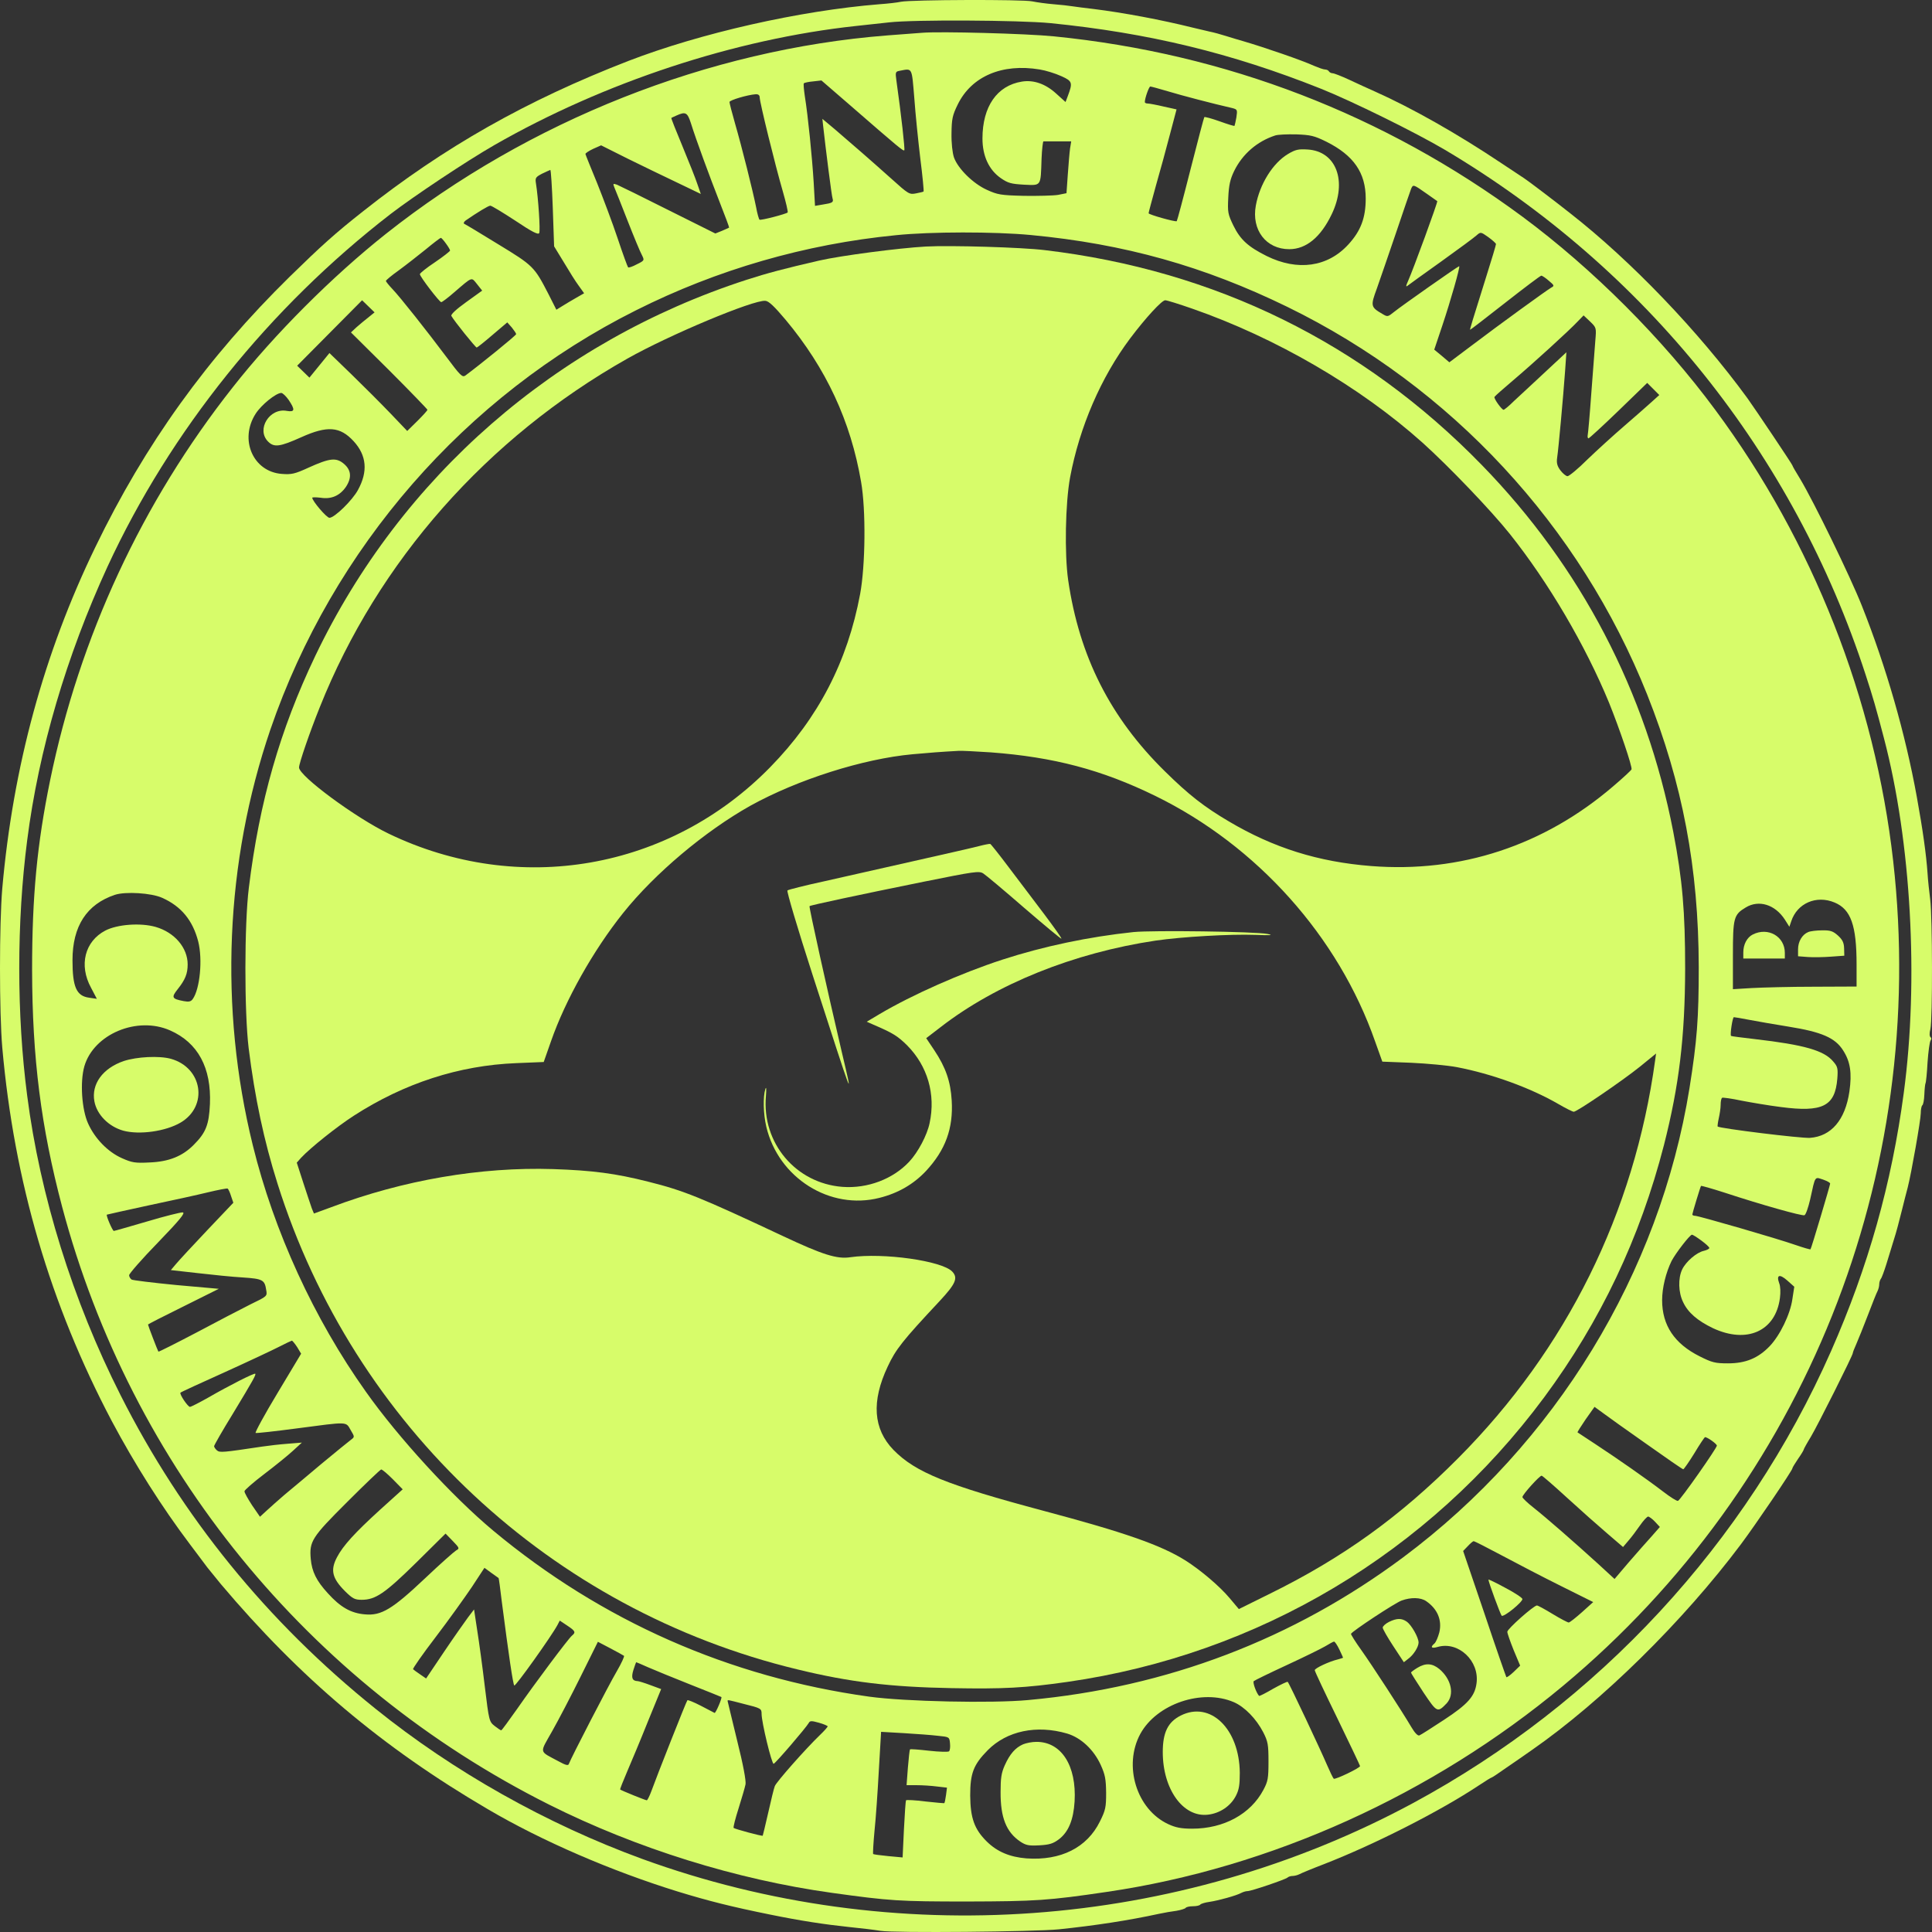 <?xml version="1.0" encoding="UTF-8"?>
<svg width="157px" height="157px" viewBox="0 0 157 157" version="1.1" xmlns="http://www.w3.org/2000/svg" xmlns:xlink="http://www.w3.org/1999/xlink">
    <rect x="0" y="0" width="157" height="157" fill="#333333" stroke="none"/>
    <title>steyning-town-hover</title>
    <g id="Page-1" stroke="none" stroke-width="1" fill="none" fill-rule="evenodd">
        <g id="steyning-town-hover" transform="translate(-0, 0)" fill="#D7FC6A" fill-rule="nonzero">
            <g id="Group" transform="translate(78.5, 78.5) scale(-1, 1) rotate(-180) translate(-78.5, -78.5) translate(0, 0)">
                <path d="M73.211,156.857 C72.935,156.795 72.152,156.703 71.477,156.657 C64.972,156.134 56.918,154.305 51.057,152.045 C42.773,148.833 36.099,145.051 29.518,139.84 C27.232,138.042 26.096,137.012 23.565,134.537 C16.83,127.927 11.782,120.887 7.748,112.54 C3.559,103.901 1.059,94.678 0.184,84.794 C-0.061,81.904 -0.061,74.725 0.184,71.881 C1.151,60.967 4.081,51.006 9.082,41.522 C10.939,38.033 13.163,34.512 15.464,31.469 C16.063,30.67 16.692,29.839 16.861,29.609 C17.029,29.394 17.52,28.794 17.935,28.287 C24.378,20.647 31.082,14.99 39.643,9.979 C44.061,7.381 49.707,4.952 55.062,3.292 C57.562,2.524 59.465,2.047 62.579,1.417 C65.064,0.91 66.982,0.618 69.023,0.402 C69.958,0.31 71.094,0.172 71.554,0.095 C72.659,-0.089 84.073,0.018 86.052,0.218 C88.997,0.525 91.713,0.94 94.183,1.478 C94.613,1.571 95.242,1.678 95.61,1.724 C95.963,1.786 96.3,1.893 96.346,1.955 C96.392,2.032 96.653,2.093 96.944,2.093 C97.236,2.093 97.497,2.155 97.543,2.232 C97.589,2.293 97.926,2.401 98.279,2.447 C99,2.554 100.473,2.954 100.887,3.185 C101.041,3.262 101.256,3.323 101.378,3.323 C101.685,3.323 104.431,4.261 104.615,4.414 C104.692,4.491 104.876,4.553 105.03,4.553 C105.183,4.553 105.428,4.614 105.582,4.691 C105.72,4.768 106.64,5.152 107.607,5.521 C111.749,7.135 117.058,9.841 120.157,11.901 C120.694,12.254 121.154,12.546 121.2,12.546 C121.246,12.546 121.798,12.915 122.427,13.361 C123.071,13.791 123.977,14.437 124.468,14.775 C130.175,18.741 136.787,25.259 141.466,31.5 C142.663,33.098 145.655,37.51 145.655,37.679 C145.655,37.741 145.869,38.079 146.115,38.448 C146.376,38.817 146.575,39.155 146.575,39.201 C146.575,39.247 146.836,39.724 147.158,40.246 C147.71,41.168 150.564,46.856 150.564,47.041 C150.564,47.102 150.687,47.425 150.855,47.794 C151.009,48.147 151.438,49.208 151.791,50.13 C152.144,51.068 152.497,51.944 152.574,52.082 C152.65,52.236 152.712,52.482 152.712,52.636 C152.712,52.79 152.773,52.974 152.834,53.066 C152.911,53.143 153.111,53.697 153.295,54.281 C153.479,54.88 153.755,55.772 153.908,56.279 C154.077,56.786 154.353,57.832 154.537,58.585 C154.722,59.353 154.952,60.214 155.028,60.506 C155.32,61.644 156.087,65.994 156.087,66.532 C156.087,66.839 156.148,67.131 156.21,67.178 C156.286,67.224 156.363,67.608 156.378,68.054 C156.394,68.484 156.44,68.899 156.47,68.961 C156.516,69.038 156.593,69.806 156.639,70.682 C156.701,71.543 156.808,72.343 156.885,72.45 C156.961,72.558 156.961,72.65 156.885,72.711 C156.793,72.773 156.777,73.034 156.869,73.372 C157.053,74.172 157.038,82.503 156.854,83.902 C156.777,84.517 156.67,85.47 156.639,86.023 C156.532,87.561 156.256,89.544 155.765,92.249 C154.829,97.399 153.279,102.794 151.3,107.775 C150.349,110.173 147.403,116.214 146.299,118.058 C145.946,118.627 145.655,119.134 145.655,119.18 C145.655,119.257 142.632,123.761 142.003,124.637 C138.03,130.079 132.568,135.782 127.597,139.671 C126.416,140.609 124.084,142.377 123.854,142.515 C123.716,142.607 122.887,143.16 121.998,143.745 C118.438,146.127 114.741,148.218 111.749,149.555 C111.197,149.801 110.246,150.232 109.632,150.524 C109.003,150.816 108.405,151.046 108.297,151.046 C108.175,151.046 108.037,151.123 107.991,151.2 C107.945,151.292 107.791,151.354 107.668,151.354 C107.546,151.354 107.162,151.492 106.794,151.646 C105.827,152.092 102.744,153.152 101.01,153.659 C100.627,153.767 100.013,153.951 99.629,154.074 C99.246,154.197 98.632,154.367 98.249,154.443 C97.865,154.536 97.282,154.674 96.944,154.751 C94.413,155.381 91.329,155.965 88.844,156.273 C88.2,156.349 87.433,156.442 87.156,156.488 C86.896,156.534 86.19,156.611 85.607,156.657 C85.039,156.703 84.257,156.811 83.889,156.888 C83.152,157.057 74.024,157.026 73.211,156.857 Z M85.361,155.12 C93.339,154.32 100.059,152.691 107.316,149.801 C109.862,148.787 115.063,146.219 117.426,144.821 C133.734,135.136 145.777,120.103 151.607,102.164 C152.19,100.381 152.466,99.428 153.095,97.014 C155.304,88.606 155.934,77.338 154.706,68.192 C153.724,60.814 151.807,54.035 148.8,47.21 C141.911,31.592 129.883,18.603 114.818,10.471 C95.671,0.156 72.643,-1.504 52.193,5.936 C44.414,8.78 36.851,13.038 30.515,18.141 C21.693,25.228 14.789,33.744 9.803,43.613 C5.907,51.314 3.252,59.861 2.209,67.962 C1.35,74.541 1.35,82.073 2.209,88.714 C3.145,96.046 5.4,103.701 8.745,110.972 C13.838,121.978 21.893,132.001 31.742,139.61 C33.644,141.07 37.94,143.929 40.165,145.205 C49.063,150.308 59.725,153.829 69.559,154.889 C70.449,154.981 71.661,155.12 72.244,155.181 C74.223,155.412 82.799,155.366 85.361,155.12 Z" id="Shape"></path>
                <path d="M74.929,154.336 C74.546,154.305 73.272,154.213 72.091,154.121 C57.593,152.983 42.988,147.203 31.359,137.996 C27.017,134.552 22.307,129.848 18.916,125.529 C11.537,116.183 6.459,105.238 4.066,93.556 C3.007,88.375 2.608,84.148 2.608,78.184 C2.623,71.005 3.329,65.441 5.047,58.938 C10.663,37.802 25.038,20.171 44.629,10.348 C51.748,6.782 59.848,4.261 67.58,3.185 C72.321,2.524 73.103,2.478 78.611,2.478 C84.134,2.493 85.177,2.554 89.964,3.262 C103.265,5.214 116.382,11.147 127.014,20.001 C146.667,36.372 156.731,61.536 153.847,87.023 C152.359,100.181 147.311,113.001 139.395,123.684 C135.115,129.48 129.438,135.152 123.716,139.394 C112.486,147.695 99.629,152.645 85.668,154.044 C83.398,154.274 76.371,154.459 74.929,154.336 Z M84.487,151.354 C84.978,151.277 85.76,151.031 86.236,150.816 C87.156,150.401 87.187,150.293 86.758,149.155 L86.589,148.71 L85.822,149.401 C84.963,150.185 83.996,150.524 83.045,150.37 C81.02,150.047 79.838,148.341 79.838,145.743 C79.838,144.329 80.36,143.191 81.342,142.515 C81.925,142.115 82.17,142.054 83.214,141.992 C84.64,141.931 84.564,141.823 84.64,144.098 C84.671,144.867 84.748,145.512 84.794,145.512 C84.855,145.512 85.392,145.512 85.975,145.512 L87.049,145.512 L86.957,144.944 C86.911,144.621 86.834,143.668 86.773,142.822 L86.666,141.3 L85.975,141.162 C85.592,141.101 84.349,141.07 83.214,141.085 C81.311,141.131 81.066,141.178 80.191,141.577 C79.071,142.084 77.844,143.299 77.522,144.206 C77.399,144.575 77.307,145.359 77.322,146.173 C77.338,147.342 77.399,147.634 77.829,148.51 C78.949,150.8 81.434,151.861 84.487,151.354 Z M74.3,149.017 C74.392,147.726 74.622,145.497 74.791,144.083 C74.975,142.653 75.083,141.47 75.052,141.439 C75.036,141.408 74.745,141.347 74.438,141.285 C73.901,141.178 73.824,141.224 72.444,142.469 C70.725,144.006 69.222,145.313 67.857,146.481 L66.829,147.342 L66.89,146.773 C67.105,144.851 67.58,141.085 67.657,140.87 C67.749,140.563 67.657,140.501 66.859,140.378 L66.23,140.271 L66.123,142.161 C66,144.19 65.663,147.572 65.402,149.186 C65.325,149.724 65.279,150.201 65.325,150.232 C65.371,150.278 65.709,150.354 66.077,150.385 L66.752,150.462 L69.115,148.418 C73.057,144.99 73.41,144.698 73.487,144.79 C73.548,144.851 73.257,147.526 72.843,150.462 C72.751,151.123 72.766,151.185 73.103,151.246 C74.162,151.446 74.085,151.584 74.3,149.017 Z M94.889,149.586 C95.993,149.248 98.647,148.556 100.136,148.218 C100.55,148.11 100.565,148.079 100.473,147.465 C100.412,147.111 100.335,146.804 100.32,146.773 C100.289,146.742 99.752,146.911 99.108,147.142 C98.463,147.372 97.896,147.526 97.865,147.48 C97.834,147.449 97.328,145.528 96.745,143.237 C96.162,140.932 95.656,139.041 95.625,139.025 C95.456,138.964 93.339,139.563 93.339,139.671 C93.339,139.748 93.615,140.747 93.938,141.931 C94.275,143.099 94.781,144.959 95.073,146.081 L95.61,148.11 L94.567,148.341 C93.984,148.479 93.401,148.587 93.278,148.587 C93.14,148.587 93.032,148.633 93.032,148.71 C93.032,149.017 93.37,149.97 93.477,149.97 C93.539,149.97 94.168,149.801 94.889,149.586 Z M61.735,149.079 C61.735,148.694 62.993,143.576 63.607,141.47 C63.868,140.563 64.052,139.779 64.006,139.733 C63.883,139.61 61.827,139.072 61.72,139.148 C61.674,139.179 61.536,139.64 61.444,140.163 C61.183,141.47 60.278,145.082 59.725,146.988 C59.48,147.849 59.281,148.617 59.281,148.71 C59.281,148.863 60.753,149.294 61.398,149.34 C61.628,149.355 61.735,149.263 61.735,149.079 Z M56.135,147.019 C56.565,145.635 57.685,142.607 58.498,140.532 C58.928,139.441 59.265,138.534 59.25,138.503 C59.219,138.487 58.958,138.364 58.667,138.241 L58.13,138.026 L54.31,139.932 C52.208,140.993 50.321,141.915 50.137,141.992 C49.815,142.1 49.799,142.084 49.922,141.777 C49.999,141.593 50.49,140.378 50.996,139.072 C51.502,137.78 52.024,136.52 52.162,136.274 C52.377,135.843 52.377,135.828 51.748,135.521 C51.41,135.336 51.088,135.229 51.042,135.275 C50.996,135.321 50.612,136.366 50.198,137.611 C49.784,138.856 49.017,140.885 48.526,142.115 C48.02,143.345 47.59,144.406 47.575,144.482 C47.559,144.544 47.836,144.728 48.188,144.897 L48.848,145.19 L51.027,144.098 C52.239,143.499 54.064,142.622 55.092,142.131 L56.949,141.239 L56.672,142.038 C56.534,142.469 55.982,143.852 55.46,145.113 C54.939,146.358 54.525,147.403 54.555,147.418 C54.586,147.434 54.77,147.526 54.985,147.618 C55.706,147.941 55.859,147.864 56.135,147.019 Z M107.791,145.482 C110,144.375 110.982,142.961 110.982,140.87 C110.982,139.302 110.583,138.241 109.586,137.15 C107.899,135.29 105.444,134.952 102.928,136.197 C101.424,136.95 100.795,137.519 100.228,138.672 C99.783,139.594 99.752,139.748 99.813,140.947 C99.859,141.946 99.967,142.438 100.289,143.099 C100.964,144.482 102.161,145.512 103.618,145.989 C103.833,146.066 104.6,146.096 105.336,146.081 C106.502,146.035 106.794,145.974 107.791,145.482 Z M44.921,140.101 L45.028,136.981 L45.826,135.674 C46.255,134.952 46.792,134.091 47.038,133.768 L47.467,133.169 L46.823,132.8 C46.455,132.585 45.949,132.293 45.688,132.124 L45.212,131.831 L44.568,133.107 C43.417,135.336 43.34,135.413 40.487,137.15 C39.06,138.026 37.817,138.78 37.725,138.81 C37.649,138.856 37.695,138.979 37.848,139.087 C38.784,139.733 39.689,140.286 39.843,140.286 C39.95,140.286 40.855,139.733 41.868,139.072 C43.218,138.165 43.739,137.903 43.816,138.057 C43.923,138.241 43.739,140.947 43.555,142.084 C43.479,142.546 43.525,142.607 44.046,142.884 C44.368,143.038 44.675,143.176 44.721,143.191 C44.767,143.207 44.859,141.808 44.921,140.101 Z M115.968,141.239 C116.398,140.932 116.766,140.67 116.797,140.655 C116.858,140.609 114.864,135.152 114.419,134.153 C114.235,133.753 114.235,133.661 114.388,133.784 C114.495,133.876 115.723,134.752 117.119,135.751 C118.515,136.75 119.804,137.703 119.988,137.873 C120.325,138.165 120.325,138.165 120.939,137.734 C121.277,137.488 121.568,137.227 121.568,137.165 C121.568,137.089 121.215,135.905 120.786,134.552 C119.62,130.848 119.435,130.217 119.466,130.202 C119.482,130.187 120.755,131.17 122.304,132.385 C123.854,133.599 125.173,134.598 125.25,134.598 C125.327,134.598 125.603,134.414 125.864,134.183 C126.309,133.814 126.324,133.768 126.063,133.63 C125.71,133.43 121.89,130.663 119.558,128.895 L117.779,127.558 L117.165,128.081 L116.551,128.588 L117.211,130.556 C117.871,132.523 118.684,135.367 118.576,135.367 C118.484,135.367 113.866,132.124 113.299,131.662 C112.777,131.247 112.762,131.232 112.332,131.493 C111.381,132.047 111.366,132.139 111.887,133.553 C112.133,134.26 112.839,136.289 113.437,138.057 C114.035,139.84 114.588,141.439 114.664,141.639 C114.833,142.038 114.833,142.038 115.968,141.239 Z M83.751,137.903 C91.391,137.181 97.834,135.367 104.615,132.062 C117.932,125.56 128.38,114.292 133.857,100.55 C136.741,93.294 138.03,86.454 138.045,78.414 C138.045,74.233 137.907,72.435 137.293,68.576 C134.869,53.543 126.416,39.693 114.035,30.454 C105.106,23.798 94.843,19.879 83.551,18.849 C80.606,18.572 73.518,18.726 70.633,19.125 C59.25,20.709 48.894,25.274 40.073,32.622 C36.79,35.358 32.371,40.169 29.732,43.905 C25.513,49.838 22.261,56.94 20.543,63.934 C17.796,75.094 18.303,86.946 21.969,97.706 C27.032,112.463 37.802,124.837 51.686,131.785 C58.268,135.09 65.433,137.165 72.812,137.888 C75.65,138.18 80.805,138.18 83.751,137.903 Z M36.237,137.212 C36.421,136.966 36.575,136.704 36.575,136.643 C36.575,136.581 36.022,136.151 35.347,135.69 C34.672,135.244 34.12,134.798 34.12,134.721 C34.12,134.522 35.7,132.462 35.854,132.446 C35.93,132.446 36.421,132.815 36.928,133.261 C38.431,134.552 38.293,134.491 38.769,133.907 L39.183,133.384 L37.879,132.446 C37.066,131.862 36.605,131.432 36.682,131.324 C36.897,130.925 38.646,128.757 38.738,128.757 C38.784,128.757 39.367,129.218 40.027,129.787 L41.223,130.802 L41.591,130.387 C41.776,130.156 41.944,129.91 41.944,129.848 C41.944,129.741 38.999,127.358 37.817,126.482 C37.572,126.313 37.403,126.482 36.268,128.004 C34.642,130.171 32.54,132.831 31.88,133.522 C31.589,133.83 31.359,134.122 31.359,134.168 C31.359,134.229 31.819,134.614 32.402,135.029 C32.969,135.444 33.951,136.212 34.58,136.72 C35.209,137.242 35.777,137.673 35.823,137.673 C35.869,137.673 36.053,137.473 36.237,137.212 Z M29.947,131.217 C29.671,131.001 29.241,130.648 28.981,130.417 L28.52,129.987 L31.635,126.897 C33.338,125.191 34.734,123.746 34.734,123.7 C34.734,123.638 34.366,123.239 33.921,122.793 L33.092,121.978 L31.727,123.408 C30.975,124.192 29.548,125.621 28.566,126.574 L26.771,128.311 L25.958,127.312 L25.145,126.313 L24.639,126.805 L24.148,127.281 L26.787,129.941 L29.425,132.6 L29.932,132.108 L30.438,131.616 L29.947,131.217 Z M129.638,129.295 C129.592,128.711 129.454,126.805 129.316,125.068 C129.193,123.331 129.055,121.794 129.024,121.655 C128.993,121.502 129.024,121.379 129.085,121.379 C129.147,121.379 130.251,122.393 131.54,123.638 L133.857,125.883 L134.348,125.391 L134.839,124.899 L134.21,124.33 C133.872,124.023 132.875,123.146 131.985,122.378 C131.111,121.625 129.76,120.395 128.993,119.657 C128.242,118.904 127.505,118.304 127.383,118.304 C127.26,118.304 126.999,118.519 126.8,118.781 C126.539,119.134 126.477,119.38 126.539,119.811 C126.646,120.502 127.03,124.73 127.183,126.836 L127.29,128.373 L125.557,126.759 C124.606,125.867 123.47,124.822 123.041,124.422 C122.627,124.007 122.228,123.684 122.182,123.7 C122.028,123.715 121.384,124.607 121.445,124.745 C121.476,124.807 122.151,125.406 122.949,126.082 C124.514,127.404 127.505,130.125 128.226,130.894 L128.687,131.37 L129.208,130.878 C129.73,130.371 129.73,130.371 129.638,129.295 Z M23.458,124.499 C23.994,123.7 23.964,123.5 23.319,123.608 C21.908,123.884 20.803,122.101 21.785,121.117 C22.276,120.625 22.736,120.687 24.485,121.471 C26.603,122.424 27.63,122.347 28.735,121.148 C29.794,119.995 29.916,118.689 29.088,117.182 C28.643,116.352 27.186,114.922 26.771,114.922 C26.541,114.922 25.375,116.291 25.375,116.552 C25.375,116.598 25.682,116.598 26.066,116.552 C26.925,116.414 27.615,116.721 28.106,117.428 C28.597,118.166 28.551,118.796 27.953,119.303 C27.324,119.841 26.802,119.78 25.068,118.996 C23.964,118.489 23.688,118.427 22.905,118.489 C20.573,118.658 19.423,121.271 20.773,123.377 C21.233,124.099 22.43,125.068 22.859,125.068 C22.967,125.068 23.243,124.807 23.458,124.499 Z M13.179,84.04 C14.728,83.349 15.664,82.211 16.109,80.49 C16.477,79.029 16.247,76.631 15.664,75.817 C15.511,75.601 15.342,75.571 14.928,75.647 C13.961,75.832 13.9,75.94 14.452,76.631 C15.05,77.384 15.25,77.876 15.25,78.63 C15.25,79.982 14.191,81.227 12.657,81.673 C11.43,82.027 9.543,81.888 8.561,81.381 C6.888,80.505 6.398,78.568 7.395,76.739 L7.87,75.832 L7.241,75.924 C6.213,76.063 5.891,76.785 5.891,78.968 C5.891,81.735 7.042,83.518 9.343,84.286 C10.202,84.563 12.289,84.44 13.179,84.04 Z M149.091,83.656 C150.41,83.103 150.871,81.796 150.871,78.614 L150.871,76.831 L147.388,76.816 C145.455,76.816 143.2,76.754 142.356,76.708 L140.822,76.616 L140.822,79.367 C140.822,82.411 140.883,82.672 141.865,83.257 C142.924,83.902 144.243,83.502 145.041,82.273 L145.409,81.689 L145.562,82.134 C146.038,83.595 147.603,84.286 149.091,83.656 Z M142.141,74.126 C142.77,74.003 144.212,73.757 145.348,73.572 C148.033,73.142 149.137,72.665 149.781,71.635 C150.364,70.728 150.503,69.806 150.288,68.3 C149.95,65.994 148.815,64.657 147.081,64.534 C146.33,64.488 139.748,65.302 139.579,65.456 C139.564,65.487 139.595,65.779 139.671,66.117 C139.748,66.455 139.825,66.947 139.825,67.224 C139.825,67.485 139.871,67.746 139.947,67.792 C140.009,67.823 140.714,67.731 141.497,67.562 C142.295,67.408 143.737,67.162 144.719,67.039 C148.109,66.593 149.122,67.101 149.306,69.345 C149.367,70.175 149.337,70.329 148.968,70.744 C148.232,71.635 146.606,72.097 142.617,72.558 C141.574,72.681 140.699,72.788 140.668,72.819 C140.576,72.927 140.791,74.341 140.899,74.341 C140.96,74.341 141.528,74.249 142.141,74.126 Z M13.823,73.265 C16.093,72.266 17.183,70.221 17.06,67.285 C16.983,65.61 16.738,64.964 15.756,63.98 C14.835,63.043 13.731,62.597 12.151,62.535 C10.969,62.474 10.724,62.52 9.895,62.889 C8.76,63.396 7.717,64.472 7.165,65.687 C6.643,66.824 6.49,69.084 6.858,70.36 C7.625,72.973 11.153,74.448 13.823,73.265 Z M148.247,61.106 C148.508,61.013 148.723,60.891 148.723,60.814 C148.723,60.691 147.189,55.526 147.127,55.48 C147.097,55.449 146.575,55.603 145.946,55.818 C144.412,56.356 138.03,58.2 137.754,58.2 C137.631,58.2 137.523,58.247 137.523,58.308 C137.523,58.4 138.168,60.537 138.229,60.629 C138.244,60.66 139.119,60.414 140.162,60.076 C143.108,59.107 146.437,58.17 146.636,58.247 C146.744,58.293 146.943,58.861 147.097,59.522 C147.542,61.536 147.434,61.382 148.247,61.106 Z M18.778,59.799 L18.962,59.261 L16.83,57.017 C15.664,55.787 14.529,54.557 14.299,54.281 L13.884,53.789 L16.063,53.543 C17.259,53.404 18.916,53.235 19.745,53.189 C21.356,53.082 21.509,52.989 21.632,52.175 C21.724,51.667 21.724,51.667 20.358,51.006 C19.622,50.638 17.643,49.608 15.971,48.716 C14.299,47.84 12.902,47.133 12.872,47.163 C12.826,47.21 12.028,49.285 12.028,49.362 C12.028,49.392 13.317,50.053 14.912,50.837 L17.781,52.267 L14.329,52.574 C12.427,52.759 10.785,52.959 10.693,53.02 C10.586,53.097 10.494,53.251 10.494,53.374 C10.494,53.497 11.537,54.696 12.826,56.018 C14.621,57.878 15.081,58.446 14.851,58.477 C14.697,58.493 13.393,58.17 11.951,57.739 C10.524,57.324 9.312,56.971 9.251,56.971 C9.144,56.971 8.607,58.216 8.683,58.293 C8.714,58.308 10.233,58.646 12.074,59.046 C13.9,59.43 16.078,59.907 16.891,60.107 C17.72,60.306 18.441,60.445 18.502,60.414 C18.548,60.383 18.686,60.107 18.778,59.799 Z M138.26,56.187 C138.613,55.925 138.904,55.664 138.904,55.587 C138.904,55.51 138.705,55.418 138.475,55.357 C137.876,55.234 137.002,54.48 136.695,53.835 C136.357,53.112 136.388,51.975 136.772,51.191 C137.171,50.33 137.953,49.669 139.196,49.07 C141.957,47.778 144.289,48.824 144.642,51.514 C144.703,51.975 144.688,52.467 144.581,52.728 C144.335,53.404 144.611,53.497 145.24,52.943 L145.808,52.436 L145.655,51.437 C145.486,50.207 144.642,48.47 143.798,47.594 C142.862,46.625 141.85,46.21 140.423,46.21 C139.38,46.21 139.134,46.272 138.122,46.779 C136.066,47.809 135.069,49.3 135.069,51.345 C135.069,52.344 135.376,53.589 135.836,54.527 C136.173,55.172 137.324,56.663 137.493,56.663 C137.569,56.663 137.907,56.448 138.26,56.187 Z M24.148,47.532 L24.47,46.994 L22.552,43.797 C21.494,42.045 20.696,40.569 20.773,40.554 C20.865,40.523 22.368,40.692 24.117,40.923 C28.321,41.476 28.091,41.491 28.49,40.8 C28.827,40.231 28.827,40.231 28.52,40 C28.352,39.877 27.278,39.001 26.127,38.048 C24.976,37.08 23.642,35.957 23.135,35.542 C22.644,35.112 21.985,34.543 21.678,34.251 L21.126,33.744 L20.481,34.682 C20.144,35.204 19.852,35.711 19.868,35.819 C19.868,35.911 20.589,36.542 21.478,37.218 C22.368,37.894 23.412,38.74 23.81,39.109 L24.531,39.77 L23.381,39.677 C22.752,39.631 21.816,39.524 21.31,39.447 C18.119,38.97 17.858,38.94 17.628,39.139 C17.505,39.247 17.398,39.401 17.398,39.478 C17.398,39.554 18.073,40.738 18.916,42.106 C20.589,44.873 20.819,45.288 20.742,45.365 C20.665,45.442 18.625,44.412 16.922,43.428 C16.186,43.013 15.526,42.675 15.434,42.675 C15.265,42.675 14.559,43.72 14.667,43.828 C14.697,43.874 16.308,44.612 18.257,45.488 C20.19,46.364 22.184,47.302 22.69,47.563 C23.197,47.824 23.657,48.04 23.718,48.055 C23.764,48.055 23.964,47.809 24.148,47.532 Z M133.811,39.647 C135.391,38.525 136.726,37.602 136.787,37.602 C136.833,37.602 137.247,38.186 137.692,38.909 C138.122,39.631 138.521,40.215 138.551,40.215 C138.751,40.215 139.518,39.662 139.518,39.524 C139.518,39.324 136.557,35.097 136.357,35.035 C136.265,35.004 135.728,35.343 135.13,35.804 C133.826,36.803 131.448,38.463 129.622,39.662 C128.871,40.154 128.226,40.584 128.196,40.6 C128.165,40.615 128.472,41.092 128.855,41.66 L129.576,42.675 L130.251,42.183 C130.62,41.906 132.231,40.753 133.811,39.647 Z M31.926,36.788 L32.724,35.973 L30.868,34.297 C28.827,32.437 27.876,31.392 27.385,30.454 C26.833,29.409 26.986,28.748 28.045,27.687 C28.658,27.088 28.827,26.996 29.395,26.996 C30.515,26.996 31.282,27.518 33.829,30.024 L36.207,32.376 L36.79,31.776 C37.342,31.208 37.357,31.161 37.066,31.008 C36.912,30.915 35.777,29.916 34.58,28.779 C31.88,26.227 30.99,25.689 29.656,25.812 C28.52,25.904 27.661,26.396 26.649,27.518 C25.713,28.533 25.345,29.286 25.253,30.316 C25.13,31.746 25.329,32.068 28.198,34.928 C29.64,36.372 30.898,37.571 30.975,37.587 C31.067,37.587 31.481,37.233 31.926,36.788 Z M127.352,35.281 C128.426,34.297 129.899,32.991 130.604,32.391 L131.893,31.284 L132.323,31.792 C132.568,32.068 132.982,32.622 133.258,33.021 C133.535,33.421 133.841,33.759 133.933,33.759 C134.01,33.759 134.271,33.575 134.486,33.344 L134.885,32.914 L134.21,32.145 C133.826,31.73 132.998,30.777 132.353,30.039 L131.203,28.687 L129.868,29.916 C127.873,31.73 125.634,33.682 124.621,34.482 C124.13,34.866 123.716,35.266 123.716,35.343 C123.716,35.542 125.127,37.11 125.281,37.08 C125.342,37.08 126.278,36.265 127.352,35.281 Z M122.028,30.608 C123.21,29.978 125.357,28.856 126.815,28.133 L129.469,26.811 L128.548,25.981 C128.042,25.535 127.567,25.151 127.475,25.151 C127.398,25.151 126.8,25.458 126.171,25.843 C125.542,26.227 124.974,26.535 124.897,26.535 C124.636,26.535 122.489,24.628 122.489,24.398 C122.489,24.259 122.734,23.583 123.01,22.891 L123.532,21.646 L123.01,21.139 C122.719,20.862 122.458,20.678 122.412,20.709 C122.381,20.755 121.568,23.076 120.632,25.874 L118.899,30.962 L119.282,31.361 C119.482,31.576 119.696,31.761 119.758,31.761 C119.819,31.761 120.847,31.238 122.028,30.608 Z M40.518,28.763 C40.533,28.763 40.656,27.903 40.778,26.842 C41.346,22.461 41.684,20.155 41.791,20.032 C41.883,19.925 44.829,24.06 45.304,24.951 L45.488,25.305 L46.087,24.905 C46.762,24.459 46.808,24.352 46.47,24.075 C46.179,23.829 43.54,20.309 42.021,18.126 C41.346,17.173 40.778,16.389 40.732,16.389 C40.671,16.389 40.441,16.558 40.195,16.743 C39.75,17.096 39.735,17.173 39.398,19.94 C39.214,21.493 38.937,23.537 38.784,24.49 L38.523,26.212 L38.032,25.566 C37.771,25.213 36.882,23.952 36.084,22.768 L34.626,20.601 L34.135,20.939 C33.859,21.124 33.614,21.308 33.568,21.354 C33.522,21.4 34.335,22.569 35.393,23.952 C36.437,25.32 37.756,27.165 38.339,28.026 L39.367,29.594 L39.935,29.178 C40.241,28.963 40.502,28.779 40.518,28.763 Z M115.892,26.888 C116.812,26.258 117.196,25.351 116.965,24.352 C116.858,23.952 116.689,23.552 116.567,23.445 C116.198,23.137 116.321,23.014 116.843,23.168 C118.515,23.645 120.233,22.031 119.988,20.217 C119.85,19.156 119.282,18.51 117.334,17.235 C116.352,16.589 115.462,16.02 115.339,15.974 C115.217,15.928 114.971,16.174 114.71,16.62 C113.882,18.019 111.458,21.739 110.614,22.922 C110.138,23.583 109.77,24.183 109.786,24.229 C109.878,24.444 113.376,26.75 113.897,26.934 C114.649,27.211 115.447,27.195 115.892,26.888 Z M50.704,22.446 C50.766,22.415 50.505,21.846 50.121,21.185 C49.477,20.094 46.378,14.099 46.225,13.653 C46.179,13.499 45.949,13.561 45.396,13.868 C43.77,14.744 43.831,14.468 44.875,16.328 C45.381,17.219 46.424,19.218 47.191,20.77 L48.587,23.583 L49.585,23.06 C50.137,22.768 50.643,22.492 50.704,22.446 Z M108.834,22.968 C109.003,22.615 109.141,22.307 109.141,22.292 C109.141,22.277 108.957,22.215 108.727,22.154 C108.006,21.984 106.84,21.431 106.84,21.277 C106.84,21.185 107.668,19.433 108.681,17.358 C109.693,15.267 110.522,13.53 110.522,13.484 C110.522,13.33 108.528,12.377 108.389,12.454 C108.328,12.5 108.083,13.007 107.837,13.576 C107.362,14.698 104.769,20.217 104.646,20.324 C104.615,20.37 104.078,20.109 103.465,19.771 C102.866,19.417 102.345,19.156 102.314,19.187 C102.084,19.448 101.777,20.294 101.885,20.386 C101.946,20.447 103.143,21.031 104.539,21.677 C105.935,22.323 107.346,23.014 107.684,23.214 C108.021,23.414 108.343,23.598 108.405,23.598 C108.466,23.614 108.666,23.322 108.834,22.968 Z M52.638,21.523 C53.128,21.308 54.663,20.678 56.059,20.124 C57.455,19.571 58.605,19.11 58.621,19.095 C58.698,19.018 58.161,17.773 58.069,17.803 C58.022,17.834 57.516,18.095 56.949,18.387 C56.381,18.68 55.89,18.879 55.859,18.833 C55.783,18.772 53.343,12.592 52.929,11.439 C52.776,11.024 52.607,10.702 52.561,10.702 C52.453,10.702 50.52,11.486 50.398,11.578 C50.367,11.593 50.628,12.254 50.965,13.038 C51.303,13.822 52.07,15.651 52.653,17.112 L53.727,19.74 L52.852,20.063 C52.361,20.247 51.901,20.386 51.824,20.386 C51.38,20.401 51.272,20.647 51.472,21.293 C51.579,21.631 51.686,21.923 51.702,21.923 C51.732,21.923 52.147,21.739 52.638,21.523 Z M100.258,18.68 C101.148,18.295 102.084,17.327 102.652,16.235 C103.035,15.482 103.081,15.236 103.081,13.853 C103.081,12.485 103.035,12.239 102.667,11.547 C101.624,9.579 99.445,8.396 96.883,8.396 C95.978,8.396 95.533,8.488 94.935,8.765 C92.357,9.964 91.268,13.515 92.664,16.097 C93.999,18.541 97.681,19.786 100.258,18.68 Z M60.416,18.541 C61.843,18.188 61.889,18.157 61.889,17.726 C61.889,17.035 62.717,13.622 62.87,13.668 C63.039,13.73 65.494,16.589 65.724,16.989 C65.816,17.173 65.954,17.173 66.552,17.004 C66.936,16.896 67.258,16.758 67.258,16.712 C67.258,16.65 66.967,16.328 66.629,16.005 C65.479,14.898 63.085,12.193 62.963,11.854 C62.886,11.67 62.656,10.702 62.426,9.687 C62.195,8.688 61.996,7.842 61.981,7.827 C61.935,7.766 59.725,8.365 59.618,8.457 C59.572,8.503 59.756,9.226 60.017,10.041 C60.278,10.871 60.539,11.762 60.585,12.008 C60.631,12.3 60.4,13.576 59.894,15.59 C59.48,17.311 59.127,18.741 59.127,18.772 C59.127,18.879 59.112,18.879 60.416,18.541 Z M86.712,16.128 C87.847,15.79 88.875,14.821 89.442,13.591 C89.811,12.777 89.872,12.423 89.887,11.316 C89.887,10.133 89.841,9.902 89.381,8.98 C88.338,6.859 86.205,5.783 83.413,5.982 C82.063,6.09 81.035,6.52 80.191,7.35 C79.179,8.35 78.857,9.257 78.841,11.086 C78.841,12.9 79.102,13.591 80.268,14.775 C81.818,16.343 84.242,16.85 86.712,16.128 Z M76.233,15.943 C77.138,15.851 77.154,15.851 77.2,15.328 C77.23,15.052 77.2,14.76 77.123,14.683 C77.062,14.621 76.325,14.637 75.512,14.729 C74.684,14.821 73.978,14.883 73.947,14.837 C73.917,14.806 73.84,14.129 73.778,13.361 L73.671,11.931 L74.484,11.931 C74.944,11.931 75.681,11.885 76.141,11.824 L76.954,11.731 L76.877,11.132 C76.831,10.794 76.77,10.502 76.739,10.471 C76.724,10.456 76.018,10.517 75.19,10.609 C74.361,10.717 73.656,10.748 73.625,10.702 C73.594,10.655 73.518,9.595 73.456,8.334 L73.349,6.059 L72.183,6.167 C71.539,6.228 70.986,6.305 70.956,6.336 C70.925,6.367 70.971,7.212 71.063,8.196 C71.17,9.195 71.324,11.409 71.416,13.13 L71.6,16.266 L73.456,16.159 C74.484,16.097 75.727,16.005 76.233,15.943 Z" id="Shape"></path>
                <path d="M104.661,144.482 C103.434,143.745 102.375,142.054 102.053,140.301 C101.685,138.318 102.882,136.75 104.769,136.75 C106.15,136.75 107.331,137.734 108.221,139.594 C109.509,142.284 108.589,144.713 106.257,144.851 C105.521,144.897 105.275,144.851 104.661,144.482 Z" id="Path"></path>
                <path d="M75.236,136.966 C73.027,136.843 68.332,136.228 66.583,135.828 C63.837,135.198 62.318,134.798 60.661,134.26 C45.166,129.234 32.586,118.258 25.621,103.701 C22.752,97.691 21.08,91.865 20.22,84.84 C19.852,81.873 19.852,74.771 20.205,71.835 C20.711,67.792 21.448,64.303 22.552,60.814 C28.75,41.138 44.767,26.166 64.804,21.339 C69.023,20.309 72.336,19.909 77.338,19.817 C81.526,19.74 83.29,19.832 86.742,20.324 C102.268,22.553 116.106,30.808 125.48,43.444 C130.067,49.638 133.274,56.402 135.222,63.965 C136.449,68.792 136.925,72.711 136.94,78.261 C136.94,82.934 136.726,85.485 135.974,89.405 C133.78,100.765 128.472,110.941 120.417,119.211 C110.767,129.126 98.77,135.029 84.901,136.674 C83.03,136.904 77.215,137.073 75.236,136.966 Z M63.852,131.001 C67.135,127.066 69.13,122.777 69.974,117.843 C70.373,115.568 70.327,111.049 69.897,108.728 C68.869,103.225 66.491,98.644 62.594,94.662 C54.417,86.3 42.159,84.163 31.589,89.252 C28.904,90.543 24.301,93.94 24.301,94.632 C24.301,94.97 25.16,97.475 25.989,99.535 C30.714,111.387 39.582,121.425 50.996,127.866 C54.402,129.787 61.229,132.646 62.195,132.554 C62.472,132.539 62.932,132.093 63.852,131.001 Z M96.868,131.924 C103.68,129.556 110.537,125.56 115.6,121.025 C117.733,119.104 121.154,115.537 122.688,113.616 C125.848,109.65 128.825,104.577 130.758,99.889 C131.601,97.798 132.66,94.693 132.583,94.478 C132.553,94.401 131.878,93.771 131.08,93.094 C125.465,88.283 118.684,86.054 111.427,86.623 C107.116,86.961 103.495,88.099 99.859,90.251 C97.85,91.434 96.592,92.418 94.674,94.309 C90.225,98.674 87.709,103.655 86.804,109.85 C86.497,111.986 86.573,116.106 86.957,118.197 C87.724,122.301 89.473,126.344 91.836,129.495 C93.109,131.186 94.413,132.6 94.689,132.6 C94.827,132.6 95.809,132.293 96.868,131.924 Z M80.513,95.861 C85.638,95.477 89.534,94.447 93.876,92.326 C102.145,88.283 108.758,80.905 111.749,72.358 L112.332,70.728 L114.68,70.636 C115.984,70.575 117.641,70.421 118.377,70.283 C121.2,69.745 124.36,68.607 126.661,67.27 C127.244,66.932 127.797,66.655 127.889,66.655 C128.15,66.655 131.847,69.176 133.258,70.313 L134.578,71.389 L134.501,70.836 C132.798,58.431 127.306,47.363 118.5,38.509 C113.774,33.759 109.111,30.393 103.097,27.441 L100.673,26.242 L99.921,27.134 C99.123,28.087 97.589,29.394 96.331,30.193 C94.321,31.453 91.345,32.483 84.825,34.22 C76.924,36.326 74.392,37.356 72.612,39.17 C70.956,40.876 70.802,43.121 72.137,45.949 C72.797,47.363 73.349,48.055 76.325,51.237 C77.66,52.667 77.875,53.143 77.384,53.666 C76.555,54.542 71.784,55.218 69.099,54.834 C68.01,54.665 66.829,55.049 63.653,56.54 C56.903,59.707 55.583,60.245 52.699,60.967 C50.029,61.644 48.158,61.89 44.936,61.997 C39.06,62.182 32.785,61.106 26.94,58.908 L25.513,58.385 L25.345,58.785 C25.268,59.015 24.946,59.953 24.654,60.86 L24.117,62.52 L24.47,62.92 C25.253,63.75 27.37,65.441 28.75,66.332 C32.847,68.976 37.296,70.421 41.944,70.606 L44.184,70.698 L44.783,72.404 C45.949,75.74 48.188,79.736 50.628,82.795 C53.205,86.023 57.286,89.451 60.983,91.527 C64.819,93.648 70.127,95.339 74.162,95.708 C75.742,95.846 76.264,95.892 77.905,95.984 C78.166,96 79.332,95.938 80.513,95.861 Z" id="Shape"></path>
                <path d="M79.532,88.237 C79.071,88.114 76.693,87.576 74.239,87.023 C71.799,86.469 68.516,85.731 66.951,85.378 C65.387,85.04 64.052,84.701 63.99,84.64 C63.914,84.578 64.834,81.489 66.031,77.784 C69.437,67.254 69.36,67.47 68.409,71.497 C67.243,76.462 65.724,83.318 65.785,83.364 C65.862,83.441 69.744,84.271 75.052,85.347 C79.179,86.177 79.562,86.239 79.9,86.023 C80.099,85.9 81.603,84.64 83.229,83.226 C84.871,81.812 86.221,80.689 86.251,80.72 C86.297,80.751 85.668,81.627 84.886,82.672 C84.103,83.718 82.799,85.424 82.002,86.485 C81.204,87.545 80.513,88.421 80.467,88.421 C80.421,88.437 79.992,88.36 79.532,88.237 Z" id="Path"></path>
                <path d="M92.112,81.258 C88.476,80.874 84.809,80.105 81.449,79.014 C78.105,77.922 74.116,76.155 71.493,74.602 L70.434,73.972 L70.956,73.741 C72.566,73.05 72.935,72.819 73.717,72.05 C75.374,70.375 76.049,68.085 75.543,65.733 C75.343,64.764 74.607,63.365 73.886,62.597 C72.566,61.183 70.495,60.399 68.455,60.552 C64.665,60.844 61.904,64.119 62.241,67.931 C62.287,68.515 62.272,68.73 62.195,68.5 C61.996,67.869 62.027,66.486 62.272,65.441 C63.254,61.275 67.458,58.631 71.477,59.661 C72.996,60.045 74.239,60.768 75.251,61.844 C76.831,63.55 77.476,65.302 77.338,67.577 C77.246,69.13 76.847,70.267 75.926,71.651 L75.267,72.635 L76.448,73.542 C80.958,77.031 87.233,79.567 93.922,80.566 C96.039,80.874 99.951,81.104 102.023,81.028 C103.265,80.981 103.526,80.997 103.004,81.104 C102.007,81.304 93.646,81.412 92.112,81.258 Z" id="Path"></path>
                <path d="M146.943,81.258 C146.452,81.058 146.115,80.49 146.115,79.859 L146.115,79.291 L146.928,79.229 C147.357,79.198 148.217,79.214 148.8,79.26 L149.874,79.337 L149.858,79.936 C149.843,80.413 149.72,80.643 149.352,80.981 C148.953,81.335 148.738,81.412 148.063,81.397 C147.634,81.397 147.112,81.335 146.943,81.258 Z" id="Path"></path>
                <path d="M142.433,81.058 C141.973,80.828 141.666,80.259 141.666,79.613 L141.666,79.106 L143.353,79.106 L145.041,79.106 L145.041,79.567 C145.041,80.905 143.675,81.689 142.433,81.058 Z" id="Path"></path>
                <path d="M10.049,70.775 C8.346,70.19 7.41,68.899 7.671,67.5 C7.87,66.424 8.822,65.456 10.018,65.118 C11.322,64.764 13.455,65.056 14.682,65.779 C16.937,67.116 16.462,70.237 13.884,70.959 C12.933,71.22 11.123,71.128 10.049,70.775 Z" id="Path"></path>
                <path d="M120.954,28.64 C120.954,28.441 121.921,25.827 122.028,25.704 C122.182,25.551 123.716,26.796 123.716,27.057 C123.716,27.149 123.102,27.564 122.335,27.964 C121.583,28.379 120.954,28.671 120.954,28.64 Z" id="Path"></path>
                <path d="M112.869,25.197 C112.593,25.059 112.363,24.844 112.363,24.736 C112.363,24.628 112.746,23.952 113.222,23.23 L114.081,21.923 L114.434,22.2 C114.864,22.507 115.278,23.168 115.278,23.522 C115.278,23.937 114.695,24.951 114.327,25.213 C113.897,25.52 113.498,25.505 112.869,25.197 Z" id="Path"></path>
                <path d="M115.17,21.462 C114.894,21.293 114.664,21.124 114.664,21.078 C114.664,21.031 115.124,20.309 115.677,19.463 C116.781,17.819 116.812,17.803 117.564,18.587 C118.208,19.294 117.947,20.54 116.965,21.37 C116.382,21.846 115.846,21.877 115.17,21.462 Z" id="Path"></path>
                <path d="M95.947,17.588 C94.904,17.065 94.49,16.205 94.49,14.621 C94.49,11.593 96.147,9.303 98.156,9.533 C99.123,9.641 99.998,10.225 100.427,11.055 C100.688,11.562 100.749,11.947 100.749,12.93 C100.719,16.512 98.356,18.802 95.947,17.588 Z" id="Path"></path>
                <path d="M83.137,15.252 C82.508,14.975 82.063,14.468 81.649,13.545 C81.373,12.93 81.311,12.5 81.311,11.393 C81.296,9.303 81.772,8.119 82.907,7.35 C83.367,7.043 83.597,6.997 84.456,7.043 C85.285,7.089 85.576,7.181 86.052,7.535 C86.834,8.134 87.233,9.118 87.325,10.609 C87.494,13.515 86.251,15.467 84.211,15.451 C83.873,15.451 83.398,15.359 83.137,15.252 Z" id="Path"></path>
            </g>
        </g>
    </g>
</svg>